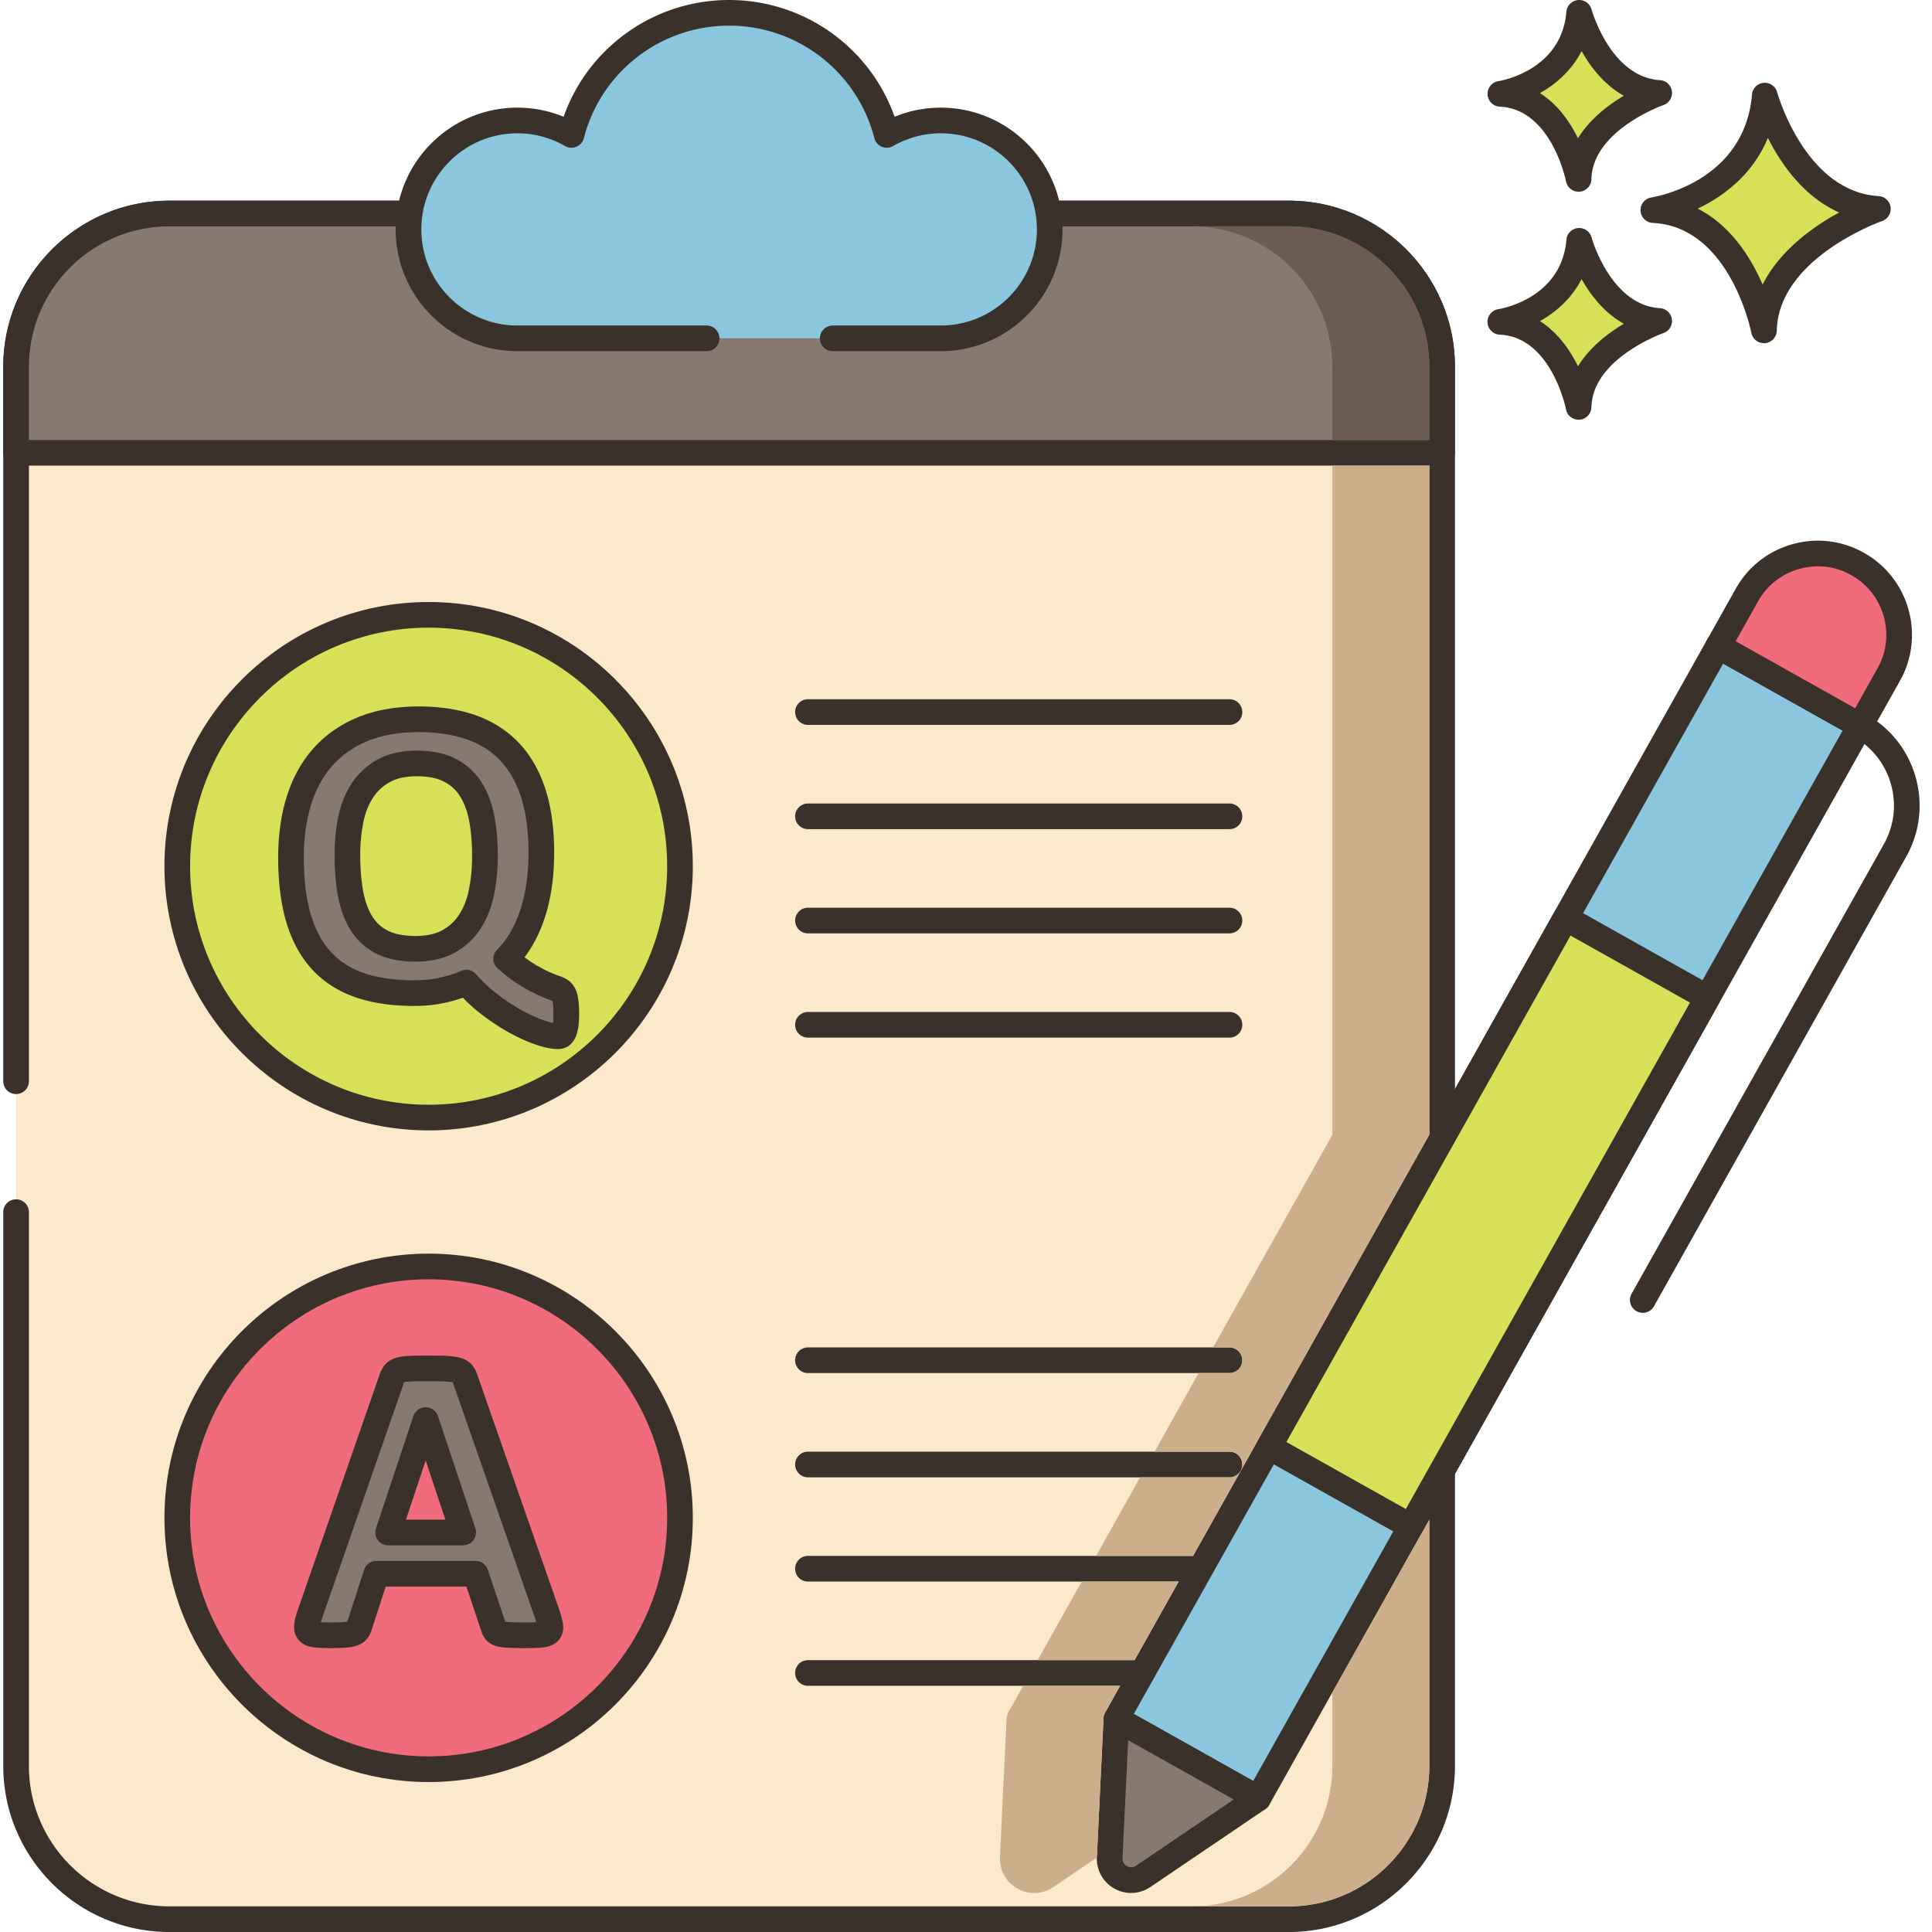 <svg xmlns="http://www.w3.org/2000/svg" version="1.1" xmlns:xlink="http://www.w3.org/1999/xlink" width="512" height="512" x="0" y="0" viewBox="0 0 451 451.76" style="enable-background:new 0 0 512 512" xml:space="preserve" class=""><g><path fill="#d7e057" d="M412.281 22.355c-1.949 23.125-26.05 26.778-26.05 26.778 20.695.976 25.851 28.12 25.851 28.12.441-19.355 26.64-28.405 26.64-28.405-19.624-1.176-26.44-26.493-26.44-26.493zm0 0" opacity="1" data-original="#d7e057"></path><path fill="#3a312a" d="M438.902 45.852c-17.21-1.032-23.664-24.051-23.726-24.282a3.01 3.01 0 0 0-3.168-2.203 2.994 2.994 0 0 0-2.719 2.735c-1.719 20.43-22.625 23.925-23.508 24.062a3.005 3.005 0 0 0-2.547 3.125 3.005 3.005 0 0 0 2.86 2.84c18.054.851 22.996 25.437 23.043 25.684a3.002 3.002 0 0 0 2.945 2.433c.082 0 .168 0 .254-.008a3.004 3.004 0 0 0 2.75-2.918c.387-17.02 24.383-25.554 24.625-25.636a3.009 3.009 0 0 0 1.988-3.246 3.014 3.014 0 0 0-2.797-2.586zM411.77 66.543c-2.715-6.262-7.418-13.816-15.172-17.754 5.859-2.809 12.816-7.824 16.402-16.547 3.102 6.145 8.398 13.762 16.668 17.446-6.016 3.28-13.844 8.812-17.898 16.855zm0 0" opacity="1" data-original="#3a312a"></path><path fill="#d7e057" d="M368.883 56.313c-1.38 16.359-18.426 18.945-18.426 18.945 14.637.687 18.285 19.887 18.285 19.887.313-13.692 18.844-20.09 18.844-20.09-13.883-.832-18.703-18.743-18.703-18.743zm0 0" opacity="1" data-original="#d7e057"></path><path fill="#3a312a" d="M387.766 72.059c-11.536-.692-15.946-16.371-15.989-16.528a3.006 3.006 0 0 0-3.164-2.207 3.009 3.009 0 0 0-2.722 2.739c-1.157 13.742-15.293 16.132-15.883 16.226a3 3 0 0 0 .308 5.965c12.07.566 15.45 17.289 15.48 17.453a2.994 2.994 0 0 0 2.942 2.438c.086 0 .168 0 .25-.008a3.002 3.002 0 0 0 2.754-2.922c.262-11.418 16.664-17.27 16.824-17.324a2.996 2.996 0 0 0 1.993-3.246 3 3 0 0 0-2.793-2.586zm-19.168 13.59c-1.852-3.774-4.684-7.895-8.895-10.56 3.707-2.081 7.395-5.26 9.738-9.831 2.114 3.746 5.309 7.906 9.883 10.445-3.699 2.203-7.976 5.48-10.726 9.945zm0 0" opacity="1" data-original="#3a312a"></path><path fill="#d7e057" d="M368.883 3c-1.38 16.36-18.426 18.941-18.426 18.941 14.637.688 18.285 19.887 18.285 19.887.313-13.691 18.844-20.09 18.844-20.09C373.703 20.906 368.883 3 368.883 3zm0 0" opacity="1" data-original="#d7e057"></path><path fill="#3a312a" d="M387.766 18.742c-11.489-.687-15.91-16.25-15.989-16.523a3.015 3.015 0 0 0-3.164-2.207 3.001 3.001 0 0 0-2.722 2.734c-1.157 13.742-15.293 16.133-15.883 16.227a3.001 3.001 0 0 0 .308 5.965c12.07.57 15.45 17.289 15.48 17.453a2.994 2.994 0 0 0 2.942 2.437c.086 0 .168 0 .25-.008a3 3 0 0 0 2.754-2.922c.262-11.418 16.664-17.27 16.824-17.324a2.996 2.996 0 0 0 1.993-3.246 3 3 0 0 0-2.793-2.586zm-19.168 13.59c-1.852-3.77-4.684-7.894-8.895-10.559 3.707-2.082 7.395-5.257 9.738-9.832 2.114 3.746 5.313 7.91 9.883 10.446-3.699 2.203-7.976 5.48-10.726 9.945zm0 0" opacity="1" data-original="#3a312a"></path><path fill="#fce8cb" d="M300.992 49.922H39.222c-19.796 0-35.843 16.047-35.843 35.844v327.148c0 19.797 16.05 35.844 35.844 35.844h261.77c19.796 0 35.843-16.047 35.843-35.844V85.766c0-19.797-16.05-35.844-35.844-35.844zm0 0" opacity="1" data-original="#fce8cb"></path><path fill="#3a312a" d="M300.992 46.922H39.222C17.806 46.922.38 64.348.38 85.766V252.82a3 3 0 0 0 6 0V85.766c0-18.114 14.734-32.844 32.844-32.844h261.77c18.109 0 32.843 14.734 32.843 32.844v327.152c0 18.11-14.734 32.844-32.844 32.844H39.222c-18.109 0-32.843-14.735-32.843-32.844v-129.48a3 3 0 0 0-6 0v129.48c0 21.418 17.426 38.844 38.844 38.844h261.77c21.417 0 38.843-17.426 38.843-38.844V85.766c0-21.418-17.426-38.844-38.844-38.844zm0 0" opacity="1" data-original="#3a312a"></path><path fill="#87796f" d="M300.992 49.922H39.222c-19.796 0-35.843 16.047-35.843 35.844v20.113h333.457V85.766c0-19.797-16.05-35.844-35.844-35.844zm0 0" opacity="1" data-original="#87796f"></path><path fill="#3a312a" d="M300.992 46.922H39.222C17.806 46.922.38 64.348.38 85.766v20.113c0 1.66 1.344 3 3 3h333.457c1.656 0 3-1.34 3-3V85.766c0-21.418-17.426-38.844-38.844-38.844zm32.844 55.957H6.379V85.766c0-18.114 14.734-32.844 32.844-32.844h261.77c18.109 0 32.843 14.734 32.843 32.844zm0 0" opacity="1" data-original="#3a312a"></path><path fill="#8ac6dd" d="M219.602 28.168a25.35 25.35 0 0 0-12.637 3.371c-4.227-16.414-19.125-28.543-36.86-28.543s-32.632 12.129-36.859 28.543a25.346 25.346 0 0 0-12.633-3.371c-14.07 0-25.476 11.406-25.476 25.473 0 14.07 11.406 25.476 25.476 25.476h98.985c14.07 0 25.472-11.406 25.472-25.476.004-14.067-11.402-25.473-25.468-25.473zm0 0" opacity="1" data-original="#8ac6dd"></path><path fill="#3a312a" d="M219.598 25.168c-3.7 0-7.371.73-10.793 2.137C203.05 11.059 187.62 0 170.105 0c-17.52 0-32.949 11.059-38.703 27.305a28.386 28.386 0 0 0-10.789-2.137c-15.703 0-28.476 12.773-28.476 28.477s12.773 28.472 28.476 28.472h44.23a3 3 0 0 0 0-6h-44.23c-12.39 0-22.472-10.082-22.472-22.472 0-12.395 10.082-22.477 22.472-22.477 3.89 0 7.746 1.031 11.145 2.977a2.987 2.987 0 0 0 2.656.16 2.988 2.988 0 0 0 1.738-2.016c3.985-15.48 17.95-26.293 33.957-26.293 16.004 0 29.965 10.813 33.953 26.293a2.998 2.998 0 0 0 4.399 1.852 22.467 22.467 0 0 1 11.14-2.977c12.395 0 22.477 10.082 22.477 22.477s-10.082 22.476-22.476 22.476h-25.258a3 3 0 0 0 0 6h25.258c15.703 0 28.476-12.773 28.476-28.476 0-15.7-12.777-28.473-28.48-28.473zm0 0" opacity="1" data-original="#3a312a"></path><path fill="#f16c7a" d="M157.875 345.504c-5.2-32.047-35.39-53.805-67.434-48.606-32.043 5.2-53.804 35.395-48.605 67.438 5.203 32.043 35.394 53.8 67.437 48.601 32.043-5.199 53.805-35.39 48.602-67.433zm0 0" opacity="1" data-original="#f16c7a"></path><path fill="#3a312a" d="M99.848 293.137c-34.063 0-61.778 27.715-61.778 61.777 0 34.066 27.711 61.781 61.778 61.781 34.062 0 61.777-27.715 61.777-61.78 0-34.063-27.715-61.778-61.777-61.778zm0 117.558c-30.754 0-55.778-25.023-55.778-55.78 0-30.755 25.024-55.778 55.778-55.778 30.757 0 55.777 25.023 55.777 55.777 0 30.758-25.02 55.781-55.777 55.781zm0 0" opacity="1" data-original="#3a312a"></path><path fill="#d7e057" d="M122.352 148.238c-29.993-12.422-64.38 1.82-76.801 31.813-12.422 29.992 1.82 64.375 31.808 76.8 29.993 12.422 64.38-1.82 76.801-31.812 12.422-29.992-1.82-64.375-31.808-76.8zm0 0" opacity="1" data-original="#d7e057"></path><path fill="#3a312a" d="M99.848 140.766c-34.063 0-61.778 27.71-61.778 61.777 0 34.066 27.711 61.777 61.778 61.777 34.062 0 61.777-27.71 61.777-61.777 0-34.066-27.715-61.777-61.777-61.777zm0 117.554c-30.754 0-55.778-25.02-55.778-55.777 0-30.754 25.024-55.777 55.778-55.777 30.757 0 55.777 25.023 55.777 55.777 0 30.758-25.02 55.777-55.777 55.777zm0 0" opacity="1" data-original="#3a312a"></path><path fill="#87796f" d="M131.793 233.637c-.16-.813-.414-1.383-.766-1.719-.347-.336-.836-.606-1.457-.813-.62-.207-1.449-.53-2.484-.98-1.04-.445-2.32-1.113-3.848-2.004-1.527-.894-3.281-2.2-5.258-3.922 1.31-1.304 2.47-2.82 3.489-4.539s1.883-3.613 2.582-5.687c.699-2.07 1.234-4.325 1.601-6.762.368-2.434.551-5.04.551-7.813 0-5.351-.633-9.988-1.89-13.906-1.258-3.918-3.106-7.156-5.543-9.722-2.434-2.567-5.43-4.47-8.985-5.711-3.55-1.243-7.637-1.864-12.258-1.864-4.906 0-9.215.746-12.925 2.246-3.711 1.496-6.825 3.637-9.34 6.426-2.52 2.79-4.414 6.184-5.692 10.18-1.273 3.996-1.91 8.496-1.91 13.5 0 5.512.598 10.266 1.793 14.262 1.195 4 2.988 7.289 5.375 9.87 2.39 2.579 5.379 4.481 8.961 5.708 3.586 1.226 7.781 1.84 12.59 1.84 2.55 0 4.867-.247 6.957-.743 2.086-.492 3.86-1.074 5.324-1.742a37.8 37.8 0 0 0 5.711 5.328c2.059 1.543 4.07 2.852 6.043 3.918 1.977 1.067 3.816 1.887 5.523 2.461 1.704.574 3.083.86 4.133.86.254 0 .493-.055.72-.164.222-.114.429-.36.62-.743.192-.379.344-.922.453-1.625.114-.699.168-1.625.168-2.77 0-1.433-.078-2.558-.238-3.37zm-19.57-25.11c-.524 2.645-1.426 4.953-2.7 6.926a13.907 13.907 0 0 1-5.015 4.684c-2.07 1.148-4.653 1.722-7.742 1.722s-5.657-.504-7.696-1.504a11.88 11.88 0 0 1-4.875-4.375c-1.21-1.91-2.07-4.218-2.578-6.93-.512-2.706-.765-5.765-.765-9.171 0-2.867.261-5.602.785-8.195.527-2.598 1.425-4.868 2.703-6.813 1.273-1.941 2.945-3.488 5.015-4.637 2.07-1.144 4.653-1.718 7.743-1.718 3.058 0 5.609.52 7.644 1.554 2.04 1.035 3.672 2.5 4.899 4.395 1.226 1.898 2.093 4.168 2.605 6.812.512 2.645.766 5.575.766 8.79 0 2.995-.262 5.816-.79 8.46zm0 0" opacity="1" data-original="#87796f"></path><path fill="#3a312a" d="M134.734 233.063c-.28-1.45-.816-2.532-1.632-3.317-.672-.64-1.543-1.14-2.582-1.488-.563-.188-1.31-.485-2.25-.89-.91-.391-2.094-1.013-3.524-1.84a24.554 24.554 0 0 1-2.476-1.692 27.966 27.966 0 0 0 1.78-2.649c1.122-1.89 2.079-3.996 2.84-6.253.755-2.227 1.337-4.676 1.727-7.278.387-2.578.586-5.355.586-8.261 0-5.637-.683-10.622-2.031-14.82-1.395-4.337-3.488-7.993-6.227-10.876-2.757-2.902-6.175-5.078-10.168-6.476-3.855-1.348-8.312-2.032-13.25-2.032-5.27 0-9.996.829-14.047 2.461-4.117 1.66-7.632 4.082-10.445 7.2-2.797 3.093-4.922 6.89-6.32 11.277-1.36 4.27-2.05 9.121-2.05 14.414 0 5.777.644 10.863 1.913 15.121 1.32 4.422 3.36 8.14 6.05 11.05 2.72 2.934 6.15 5.126 10.192 6.509 3.883 1.328 8.45 2 13.563 2 2.77 0 5.34-.274 7.644-.82 1.391-.333 2.672-.7 3.832-1.11a39.82 39.82 0 0 0 4.715 4.172c2.16 1.625 4.32 3.023 6.422 4.16 2.117 1.145 4.129 2.04 5.988 2.664 2.032.684 3.7 1.016 5.09 1.016.719 0 1.41-.16 2.07-.489.81-.406 1.465-1.105 1.958-2.082.332-.664.57-1.476.73-2.488.137-.863.207-1.926.207-3.246-.008-1.629-.101-2.922-.305-3.938zm-5.812 6.109a17.42 17.42 0 0 1-2.027-.567c-1.536-.515-3.235-1.277-5.047-2.253-1.836-.997-3.746-2.23-5.668-3.676a34.508 34.508 0 0 1-5.254-4.906 3.005 3.005 0 0 0-2.262-1.028 2.93 2.93 0 0 0-1.246.274c-1.277.582-2.883 1.105-4.773 1.55-1.852.438-3.957.66-6.262.66-4.453 0-8.363-.566-11.621-1.68-3.094-1.058-5.696-2.706-7.73-4.91-2.067-2.23-3.65-5.152-4.704-8.687-1.105-3.699-1.668-8.21-1.668-13.406 0-4.672.598-8.906 1.774-12.586 1.132-3.57 2.836-6.625 5.05-9.078 2.2-2.434 4.973-4.34 8.239-5.656 3.336-1.348 7.308-2.028 11.804-2.028 4.262 0 8.051.57 11.266 1.696 3.082 1.078 5.71 2.742 7.8 4.945 2.114 2.223 3.75 5.11 4.864 8.574 1.156 3.606 1.742 7.973 1.742 12.988 0 2.61-.172 5.086-.515 7.368-.336 2.254-.836 4.355-1.477 6.246-.629 1.863-1.41 3.586-2.32 5.12-.887 1.5-1.907 2.829-3.028 3.946a3.02 3.02 0 0 0-.879 2.227 3.008 3.008 0 0 0 1.032 2.16c2.105 1.836 4.027 3.262 5.715 4.25 1.656.965 3.023 1.676 4.168 2.168a36.35 36.35 0 0 0 2.726 1.074c.074.023.133.047.18.066.015.051.027.118.043.196.086.43.183 1.261.183 2.793.004 1.086-.05 1.761-.105 2.16zm-12.91-39.106c0-3.39-.278-6.539-.82-9.359-.579-3.008-1.598-5.656-3.032-7.871a15.451 15.451 0 0 0-6.058-5.441c-2.457-1.25-5.485-1.88-9.004-1.88-3.59 0-6.688.708-9.2 2.098a17.029 17.029 0 0 0-6.07 5.614c-1.476 2.25-2.531 4.898-3.133 7.859-.562 2.781-.847 5.738-.847 8.789 0 3.582.273 6.852.816 9.73.574 3.07 1.582 5.754 2.992 7.98a14.878 14.878 0 0 0 6.086 5.458c2.445 1.203 5.48 1.812 9.02 1.812 3.586 0 6.68-.707 9.195-2.093a16.885 16.885 0 0 0 6.082-5.684c1.477-2.285 2.527-4.965 3.121-7.969.567-2.824.852-5.867.852-9.043zm-6.73 7.875c-.446 2.258-1.216 4.239-2.278 5.887a10.817 10.817 0 0 1-3.953 3.684c-1.61.89-3.727 1.347-6.285 1.347-2.614 0-4.758-.402-6.371-1.199-1.547-.762-2.75-1.836-3.668-3.285-1-1.582-1.73-3.563-2.165-5.879-.472-2.512-.71-5.41-.71-8.621 0-2.652.242-5.21.726-7.598.45-2.21 1.211-4.148 2.27-5.757 1.011-1.547 2.304-2.743 3.96-3.66 1.614-.891 3.727-1.344 6.29-1.344s4.68.414 6.285 1.226c1.574.801 2.797 1.895 3.738 3.352 1.012 1.566 1.742 3.5 2.176 5.75.473 2.445.71 5.21.71 8.222.005 2.786-.241 5.438-.726 7.875zm0 0" opacity="1" data-original="#3a312a"></path><path fill="#87796f" d="m127.566 377.406-19.113-54.808c-.191-.606-.426-1.082-.695-1.438-.27-.347-.715-.61-1.336-.789-.625-.172-1.492-.285-2.606-.332-1.117-.05-2.613-.074-4.492-.074-1.625 0-2.933.023-3.918.074-.988.047-1.761.16-2.316.332-.559.176-.965.43-1.219.766-.254.336-.48.773-.668 1.316l-19.066 54.86c-.383 1.117-.621 2.003-.719 2.675-.098.668.016 1.188.336 1.555.316.363.89.594 1.719.691.828.094 1.972.145 3.437.145 1.371 0 2.477-.031 3.324-.098.844-.062 1.496-.183 1.957-.36.461-.175.797-.41 1.004-.714.207-.305.375-.68.504-1.125l3.918-12.09h23.223l4.156 12.422c.129.414.29.75.48 1.008.192.254.528.453 1.004.594.477.144 1.168.242 2.079.289.906.047 2.171.07 3.796.07 1.56 0 2.79-.04 3.68-.117.895-.082 1.516-.29 1.863-.625.352-.336.48-.836.383-1.504-.094-.668-.332-1.574-.715-2.723zm-37.18-19.066 8.747-26.281h.05l8.743 26.28zm0 0" opacity="1" data-original="#87796f"></path><g fill="#3a312a"><path d="M131.254 379.707c-.125-.855-.399-1.918-.844-3.25l-.012-.039-19.085-54.727c-.297-.945-.684-1.714-1.18-2.367-.672-.863-1.645-1.484-2.899-1.84-.851-.238-1.925-.382-3.293-.441-1.144-.05-2.683-.074-4.617-.074-1.683 0-3.035.023-4.066.074-1.254.062-2.262.215-3.074.473-1.157.363-2.067.968-2.704 1.804-.445.586-.808 1.285-1.117 2.149l-19.07 54.87c-.45 1.302-.727 2.36-.848 3.223-.28 1.954.41 3.227 1.04 3.95.82.945 2.046 1.52 3.64 1.703.95.11 2.188.164 3.785.164 1.461 0 2.645-.035 3.55-.102 1.142-.086 2.056-.265 2.794-.547 1.047-.394 1.86-1.011 2.418-1.828a6.672 6.672 0 0 0 .879-1.89l3.246-10.016h18.883l3.449 10.3c.226.747.547 1.395.95 1.93.581.778 1.437 1.337 2.534 1.665.715.218 1.63.351 2.782.41.949.05 2.265.078 3.96.078 1.625 0 2.954-.043 3.95-.133 1.601-.14 2.8-.613 3.668-1.437.613-.59 1.593-1.903 1.28-4.102zm-8.899-.332c-1.554 0-2.765-.02-3.644-.066a10.997 10.997 0 0 1-.95-.086l-4.077-12.184a3 3 0 0 0-2.844-2.047H87.617c-1.3 0-2.457.836-2.855 2.074l-3.926 12.122c-.18.035-.445.074-.828.101-.79.059-1.82.086-3.098.086-.89 0-1.652-.016-2.27-.055.083-.28.188-.62.325-1.023l19.062-54.844c.035-.105.07-.187.102-.254.223-.054.656-.129 1.418-.164a81.32 81.32 0 0 1 3.777-.066c1.824 0 3.281.023 4.364.066.925.043 1.46.121 1.808.203.035.086.078.203.125.348l19.106 54.789c.125.363.218.676.296.945-.726.04-1.617.055-2.668.055zm-20.328-48.262c-.406-1.226-1.601-2.054-2.894-2.054a3.003 3.003 0 0 0-2.848 2.054l-8.746 26.282a3.008 3.008 0 0 0 .414 2.703 3.011 3.011 0 0 0 2.434 1.246h17.539a3 3 0 0 0 2.847-3.95zm-7.48 24.227 4.61-13.856 4.609 13.856zM287.105 163.504h-98.558a3 3 0 0 0 0 6h98.558c1.66 0 3-1.344 3-3s-1.34-3-3-3zM287.105 187.879h-98.558a3 3 0 0 0 0 6h98.558c1.66 0 3-1.34 3-3 0-1.656-1.34-3-3-3zM287.105 212.254h-98.558a3 3 0 0 0 0 6h98.558c1.66 0 3-1.344 3-3s-1.34-3-3-3zM287.105 236.629h-98.558a3 3 0 0 0 0 6h98.558c1.66 0 3-1.34 3-3 0-1.656-1.34-3-3-3zM287.105 315.066h-98.558a3 3 0 0 0 0 6h98.558c1.66 0 3-1.34 3-3 0-1.656-1.34-3-3-3zM287.105 339.441h-98.558a3 3 0 0 0 0 6h98.558c1.66 0 3-1.34 3-3 0-1.656-1.34-3-3-3zM287.105 363.816h-98.558a3 3 0 0 0 0 6h98.558c1.66 0 3-1.34 3-3 0-1.656-1.34-3-3-3zM287.105 388.191h-98.558a3 3 0 0 0 0 6h98.558c1.66 0 3-1.34 3-3 0-1.656-1.34-3-3-3zm0 0" fill="#3a312a" opacity="1" data-original="#3a312a"></path></g><path fill="#8ac6dd" d="m260.645 401.918 140.734-250.836 33.164 18.606-140.734 250.835zm0 0" opacity="1" data-original="#8ac6dd"></path><path fill="#3a312a" d="M437.445 168.883a2.99 2.99 0 0 0-1.422-1.805l-33.164-18.61c-.699-.39-1.52-.491-2.28-.273a2.99 2.99 0 0 0-1.806 1.422L258.031 400.453a2.982 2.982 0 0 0-.27 2.281c.212.766.723 1.414 1.419 1.805l33.168 18.606c.46.261.965.386 1.46.386 1.051 0 2.07-.554 2.622-1.535L437.172 171.16a2.99 2.99 0 0 0 .273-2.277zm-144.78 247.562-27.93-15.672 137.804-245.605 27.934 15.672zm0 0" opacity="1" data-original="#3a312a"></path><path fill="#d7e057" d="M296.324 338.324 365.7 214.676l33.164 18.605-69.375 123.649zm0 0" opacity="1" data-original="#d7e057"></path><path fill="#3a312a" d="M401.762 232.477a2.998 2.998 0 0 0-1.418-1.805l-33.168-18.61a3.002 3.002 0 0 0-4.082 1.149l-69.38 123.652a2.996 2.996 0 0 0 1.15 4.082l33.163 18.61a2.982 2.982 0 0 0 2.278.27 2.97 2.97 0 0 0 1.804-1.419l69.38-123.648c.39-.696.488-1.516.273-2.281zm-73.414 120.378-27.934-15.671 66.441-118.418 27.934 15.671zm0 0" opacity="1" data-original="#3a312a"></path><path fill="#f16c7a" d="M433.977 131.867c-9.16-5.14-20.75-1.883-25.887 7.278l-6.7 11.94 33.165 18.606 6.699-11.941c5.14-9.156 1.883-20.746-7.277-25.883zm0 0" opacity="1" data-original="#f16c7a"></path><path fill="#3a312a" d="M445.867 142.488a21.88 21.88 0 0 0-10.422-13.238c-5.129-2.875-11.07-3.586-16.73-1.992-5.66 1.59-10.36 5.289-13.238 10.418l-6.7 11.941a3.001 3.001 0 0 0 1.149 4.086l33.164 18.606a3.001 3.001 0 0 0 2.281.273 3.001 3.001 0 0 0 1.805-1.422l6.699-11.941a21.886 21.886 0 0 0 1.992-16.73zm-7.23 13.797-5.23 9.324-27.934-15.672 5.234-9.324a15.908 15.908 0 0 1 9.629-7.582 15.916 15.916 0 0 1 12.172 1.453 15.902 15.902 0 0 1 7.578 9.63 15.9 15.9 0 0 1-1.45 12.171zm0 0" opacity="1" data-original="#3a312a"></path><path fill="#87796f" d="m260.648 401.922-1.546 32.445c-.2 4.13 4.406 6.711 7.828 4.395l26.882-18.23zm0 0" opacity="1" data-original="#87796f"></path><path fill="#3a312a" d="m295.281 417.914-33.164-18.61a3.003 3.003 0 0 0-4.465 2.477l-1.547 32.446a7.983 7.983 0 0 0 4.086 7.375 8.045 8.045 0 0 0 3.926 1.03 8.01 8.01 0 0 0 4.496-1.386l26.887-18.23a2.992 2.992 0 0 0 1.313-2.61 2.99 2.99 0 0 0-1.532-2.492zm-30.035 18.363c-.934.63-1.793.274-2.121.09-.328-.183-1.082-.73-1.027-1.855l1.316-27.598 24.7 13.86zM436.023 167.078a2.994 2.994 0 0 0-4.082 1.149 2.995 2.995 0 0 0 1.149 4.082c8.847 4.968 12.008 16.207 7.043 25.054l-58.996 105.149a3 3 0 0 0 2.61 4.468c1.05 0 2.07-.55 2.62-1.535l58.996-105.148c6.586-11.73 2.399-26.637-9.34-33.219zm0 0" opacity="1" data-original="#3a312a"></path><path fill="#ccae8b" d="M242.238 388.2h22.684l10.297-18.38h-22.66zm-6.879 12.26c-.097.18-.18.36-.238.56 0 .02 0 .039-.02.082-.042.199-.081.398-.101.597 0 .02-.02.063-.02.082l-1.539 32.438a7.995 7.995 0 0 0 4.079 7.383 7.976 7.976 0 0 0 3.94 1.039c1.56 0 3.118-.48 4.481-1.403l10.16-6.879v-.14l1.56-32.438v-.082c.019-.199.058-.398.12-.597 0-.043 0-.063.02-.082.058-.2.14-.38.238-.56l3.5-6.26h-22.66zm75.801 12.462c0 18.098-14.719 32.84-32.84 32.84H301c18.102 0 32.84-14.742 32.84-32.84V355.34l-22.68 40.422zm0-304.043v156.48l-5.422 9.68-22.457 40.02h3.82c1.66 0 3 1.363 3 3 0 1.66-1.34 3-3 3h-7.203l-8.859 15.8-1.437 2.582h17.5c1.66 0 3 1.34 3 3s-1.34 3-3 3h-20.883l-10.297 18.38h22.68l15.117-26.962 34.68-61.82 5.44-9.68V108.88zm0 0" opacity="1" data-original="#ccae8b"></path><path fill="#6b5b51" d="M301 52.922h-22.68c18.121 0 32.84 14.738 32.84 32.84v17.117h22.68V85.762c0-18.102-14.738-32.84-32.84-32.84zm0 0" opacity="1" data-original="#6b5b51"></path></g></svg>